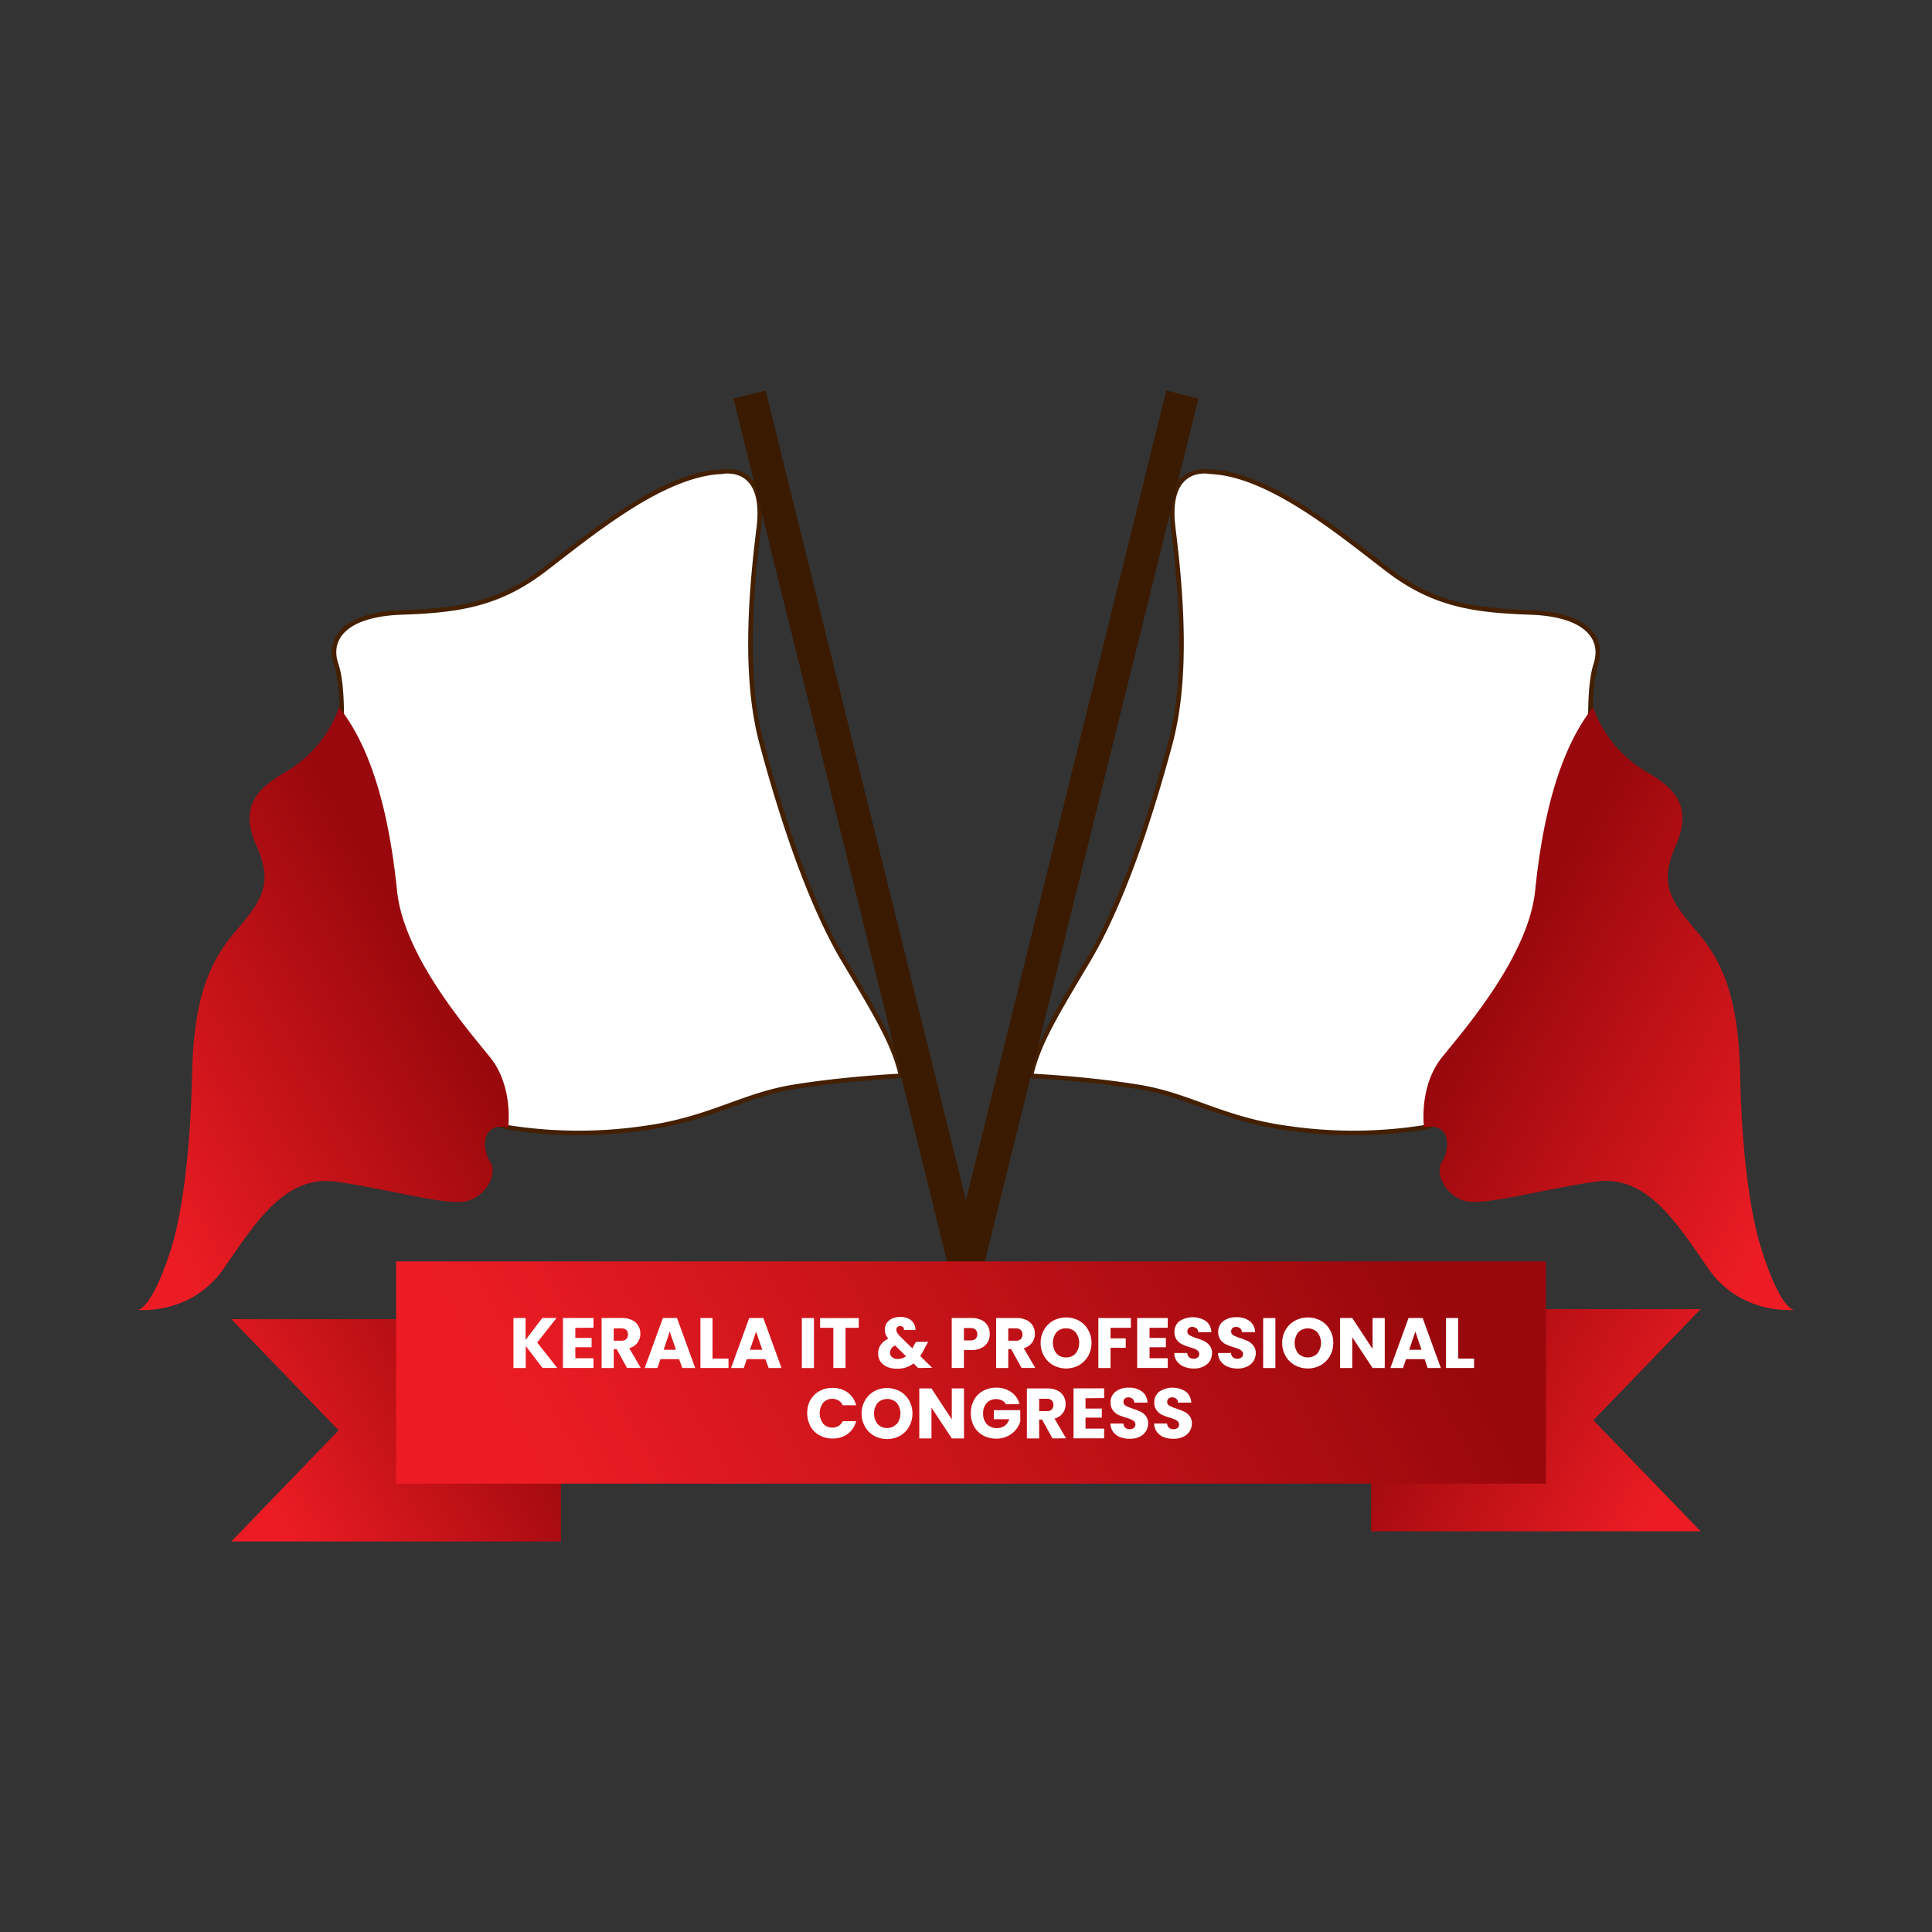 <svg id="Layer_2" data-name="Layer 2" xmlns="http://www.w3.org/2000/svg" xmlns:xlink="http://www.w3.org/1999/xlink" viewBox="0 0 425.2 425.2"><rect x="0" y="0" width="425.2" height="425.2" fill="#333333" stroke="none"/><defs><style>.cls-1,.cls-8{fill:#fff;}.cls-1{stroke:#441f00;stroke-miterlimit:10;}.cls-2{fill:url(#linear-gradient);}.cls-3{fill:#3a1a00;}.cls-4{fill:url(#linear-gradient-2);}.cls-5{fill:url(#linear-gradient-3);}.cls-6{fill:url(#linear-gradient-4);}.cls-7{fill:url(#linear-gradient-5);}</style><linearGradient id="linear-gradient" x1="21.48" y1="248.16" x2="92.53" y2="207.97" gradientUnits="userSpaceOnUse"><stop offset="0" stop-color="#ed1c24"/><stop offset="1" stop-color="#98080c"/></linearGradient><linearGradient id="linear-gradient-2" x1="-2010.61" y1="248.16" x2="-1939.56" y2="207.97" gradientTransform="matrix(-1, 0, 0, 1, -1606.89, 0)" xlink:href="#linear-gradient"/><linearGradient id="linear-gradient-3" x1="57.99" y1="331.3" x2="117.39" y2="297.7" xlink:href="#linear-gradient"/><linearGradient id="linear-gradient-4" x1="-1060.69" y1="329.08" x2="-1001.29" y2="295.48" gradientTransform="matrix(-1, 0, 0, 1, -693.48, 0)" xlink:href="#linear-gradient"/><linearGradient id="linear-gradient-5" x1="131.92" y1="348.33" x2="298.36" y2="254.19" xlink:href="#linear-gradient"/></defs><title>Artboard 1 copy 2</title><path class="cls-1" d="M74.91,165.69S76,152.13,74,146.28s2.07-11.06,14.36-11.49,21.2-1.63,31.29-9.31,26-21.12,39.15-21.65c0,0,10-2.16,8.19,12.38s-3.25,32.9.64,47.36,10.1,34.46,18.2,48,10.89,18.46,12.51,25.21c0,0-12.1.55-23.64,2.42s-18.51,7.2-33.34,9.15a99.62,99.62,0,0,1-29.51-.22c-4.44-.69-21.27-10.8-21.27-10.8l-15-26.21Z"/><path class="cls-2" d="M30.34,288.28s11.82,1.26,19-9.23S63,258.53,74,260.07s24.45,5.35,28.68,4.3,7-6,5.16-8.75-1.9-8.78,4-7.46c0,0,1.22-9.06-4-15.5s-19-22.37-20.46-36.64-4.73-30.24-12.75-40.36a26.88,26.88,0,0,1-11.82,14.27c-6.68,3.8-10,8-6.43,16.08s1.87,11.54-4.58,19-9.2,16.21-9.53,31.55-1.93,30.33-4.95,39.33C33.13,288.43,30.34,288.28,30.34,288.28Z"/><rect class="cls-3" x="189.54" y="83.38" width="7.28" height="234.85" transform="translate(-42.59 52.3) rotate(-13.9)"/><path class="cls-1" d="M350.28,165.69s-1-13.56.91-19.41-2.07-11.06-14.36-11.49-21.19-1.63-31.28-9.31-26-21.12-39.15-21.65c0,0-10-2.16-8.19,12.38s3.24,32.9-.64,47.36-10.1,34.46-18.2,48-10.89,18.46-12.51,25.21c0,0,12.09.55,23.64,2.42s18.51,7.2,33.34,9.15a99.63,99.63,0,0,0,29.51-.22c4.44-.69,21.26-10.8,21.26-10.8l15.05-26.21Z"/><path class="cls-4" d="M394.86,288.28s-11.82,1.26-19-9.23-13.68-20.52-24.61-19-24.45,5.35-28.68,4.3-7-6-5.17-8.75,1.91-8.78-4-7.46c0,0-1.22-9.06,4-15.5s19-22.37,20.46-36.64,4.73-30.24,12.75-40.36a26.86,26.86,0,0,0,11.81,14.27c6.69,3.8,9.95,8,6.43,16.08s-1.86,11.54,4.59,19,9.2,16.21,9.53,31.55,1.93,30.33,5,39.33C392.07,288.43,394.86,288.28,394.86,288.28Z"/><rect class="cls-3" x="228.38" y="83.38" width="7.28" height="234.85" transform="translate(409 451.48) rotate(-166.1)"/><polygon class="cls-5" points="123.44 339.25 50.91 339.25 74.53 314.79 50.91 290.33 123.44 290.33 123.44 339.25"/><polygon class="cls-6" points="301.75 337.02 374.28 337.02 350.67 312.57 374.28 288.11 301.75 288.11 301.75 337.02"/><rect class="cls-7" x="87.18" y="277.61" width="253.06" height="48.91"/><path class="cls-8" d="M119.4,301.07l-3.69-4.85v4.85H113v-11h2.68v4.82l3.66-4.82h3.15l-4.26,5.39,4.41,5.6Z"/><path class="cls-8" d="M126.62,292.23v2.22h3.58v2.06h-3.58v2.41h4v2.15h-6.73v-11h6.73v2.15Z"/><path class="cls-8" d="M138,301.07l-2.29-4.15h-.64v4.15h-2.67v-11h4.49a4.84,4.84,0,0,1,2.21.46,3.07,3.07,0,0,1,1.37,1.24,3.4,3.4,0,0,1,.46,1.76,3.21,3.21,0,0,1-2.45,3.18l2.54,4.35Zm-2.93-6h1.66a1.54,1.54,0,0,0,1.11-.36,1.38,1.38,0,0,0,.36-1,1.34,1.34,0,0,0-.36-1,1.54,1.54,0,0,0-1.11-.36h-1.66Z"/><path class="cls-8" d="M149.45,299.13h-4.1l-.66,1.94h-2.8l4-11H149l4,11h-2.83Zm-.69-2.07-1.36-4-1.34,4Z"/><path class="cls-8" d="M156.82,299h3.51v2.07h-6.18v-11h2.67Z"/><path class="cls-8" d="M168.45,299.13h-4.1l-.66,1.94h-2.8l4-11H168l4,11h-2.83Zm-.69-2.07-1.36-4-1.34,4Z"/><path class="cls-8" d="M179.14,290.08v11h-2.67v-11Z"/><path class="cls-8" d="M189,290.08v2.15h-2.91v8.84H183.4v-8.84h-2.91v-2.15Z"/><path class="cls-8" d="M202.06,301.07l-1-1a5.76,5.76,0,0,1-3.63,1.16,5.55,5.55,0,0,1-2.21-.41,3.29,3.29,0,0,1-1.45-1.18,3.09,3.09,0,0,1-.51-1.77,3.29,3.29,0,0,1,.56-1.87,4,4,0,0,1,1.67-1.37,3.5,3.5,0,0,1-.58-1,2.71,2.71,0,0,1-.17-1,2.61,2.61,0,0,1,.4-1.42,2.8,2.8,0,0,1,1.18-1,4.34,4.34,0,0,1,1.84-.37,4,4,0,0,1,1.84.39,2.64,2.64,0,0,1,1.47,2.49h-2.52a.76.76,0,0,0-.82-.87.91.91,0,0,0-.62.21.72.72,0,0,0-.25.57,1.37,1.37,0,0,0,.21.69,4.92,4.92,0,0,0,.66.83l2.68,2.61.08-.19a2,2,0,0,0,.12-.25l.58-1h2.68l-.75,1.36a14.79,14.79,0,0,1-1,1.75l2.64,2.6Zm-2.66-2.58L197,296.12a1.75,1.75,0,0,0-1.12,1.57,1.25,1.25,0,0,0,.46,1,1.81,1.81,0,0,0,1.24.4A3.15,3.15,0,0,0,199.4,298.49Z"/><path class="cls-8" d="M217.4,295.36a3.28,3.28,0,0,1-1.35,1.28,4.81,4.81,0,0,1-2.26.48h-1.65v3.95h-2.68v-11h4.33a4.87,4.87,0,0,1,2.23.46,3.12,3.12,0,0,1,1.36,1.25,3.65,3.65,0,0,1,.45,1.83A3.51,3.51,0,0,1,217.4,295.36Zm-2.67-.72a1.56,1.56,0,0,0,0-2,1.59,1.59,0,0,0-1.14-.36h-1.45V295h1.45A1.59,1.59,0,0,0,214.73,294.64Z"/><path class="cls-8" d="M224.83,301.07l-2.29-4.15h-.64v4.15h-2.67v-11h4.49a4.84,4.84,0,0,1,2.21.46,3.07,3.07,0,0,1,1.37,1.24,3.4,3.4,0,0,1,.46,1.76,3.21,3.21,0,0,1-2.45,3.18l2.54,4.35Zm-2.93-6h1.66a1.5,1.5,0,0,0,1.1-.36,1.35,1.35,0,0,0,.37-1,1.3,1.3,0,0,0-.37-1,1.5,1.5,0,0,0-1.1-.36H221.9Z"/><path class="cls-8" d="M231.79,300.46a5.35,5.35,0,0,1-2-2,5.59,5.59,0,0,1-.76-2.91,5.52,5.52,0,0,1,.76-2.89,5.25,5.25,0,0,1,2-2,6,6,0,0,1,5.68,0,5.14,5.14,0,0,1,2,2,5.95,5.95,0,0,1,0,5.8,5.3,5.3,0,0,1-2,2,5.94,5.94,0,0,1-5.67,0Zm4.94-2.6a3.8,3.8,0,0,0,0-4.64,2.69,2.69,0,0,0-2.1-.87,2.74,2.74,0,0,0-2.12.86,3.83,3.83,0,0,0,0,4.66,2.71,2.71,0,0,0,2.12.87A2.67,2.67,0,0,0,236.73,297.86Z"/><path class="cls-8" d="M248.89,290.08v2.15h-4.48v2.31h3.35v2.08h-3.35v4.45h-2.68v-11Z"/><path class="cls-8" d="M253,292.23v2.22h3.59v2.06H253v2.41h4v2.15h-6.73v-11H257v2.15Z"/><path class="cls-8" d="M260.58,300.79a3.51,3.51,0,0,1-1.53-1.16,3.17,3.17,0,0,1-.6-1.85h2.85a1.35,1.35,0,0,0,.42.93,1.33,1.33,0,0,0,.94.32,1.5,1.5,0,0,0,.94-.27,1,1,0,0,0,.07-1.43,2.16,2.16,0,0,0-.68-.44c-.26-.11-.64-.24-1.13-.39a12.42,12.42,0,0,1-1.74-.66,3.24,3.24,0,0,1-1.16-1,2.73,2.73,0,0,1-.48-1.67,2.89,2.89,0,0,1,1.11-2.41,5.35,5.35,0,0,1,5.82,0,3.12,3.12,0,0,1,1.19,2.42h-2.89a1.15,1.15,0,0,0-.39-.84,1.4,1.4,0,0,0-.93-.3,1.17,1.17,0,0,0-.78.26,1,1,0,0,0,.2,1.57,8.38,8.38,0,0,0,1.57.64,14.74,14.74,0,0,1,1.73.69,3.38,3.38,0,0,1,1.15,1,2.55,2.55,0,0,1,.48,1.61,3.22,3.22,0,0,1-.47,1.7,3.26,3.26,0,0,1-1.39,1.22,4.63,4.63,0,0,1-2.14.46A5.62,5.62,0,0,1,260.58,300.79Z"/><path class="cls-8" d="M270.2,300.79a3.54,3.54,0,0,1-1.52-1.16,3.18,3.18,0,0,1-.61-1.85h2.85a1.36,1.36,0,0,0,.43.93,1.32,1.32,0,0,0,.93.32,1.48,1.48,0,0,0,.94-.27.91.91,0,0,0,.35-.76.88.88,0,0,0-.28-.67,2,2,0,0,0-.67-.44c-.26-.11-.64-.24-1.13-.39a12.42,12.42,0,0,1-1.74-.66,3.16,3.16,0,0,1-1.16-1,2.73,2.73,0,0,1-.48-1.67,2.89,2.89,0,0,1,1.11-2.41,4.54,4.54,0,0,1,2.89-.86,4.62,4.62,0,0,1,2.93.86,3.12,3.12,0,0,1,1.19,2.42h-2.9a1.15,1.15,0,0,0-.39-.84,1.39,1.39,0,0,0-.92-.3,1.13,1.13,0,0,0-.78.26,1,1,0,0,0,.2,1.57,8,8,0,0,0,1.56.64,14.06,14.06,0,0,1,1.73.69,3.2,3.2,0,0,1,1.15,1,2.49,2.49,0,0,1,.49,1.61,3.14,3.14,0,0,1-.48,1.7,3.29,3.29,0,0,1-1.38,1.22,4.67,4.67,0,0,1-2.15.46A5.69,5.69,0,0,1,270.2,300.79Z"/><path class="cls-8" d="M280.69,290.08v11H278v-11Z"/><path class="cls-8" d="M285,300.46a5.28,5.28,0,0,1-2.05-2,5.59,5.59,0,0,1-.76-2.91,5.52,5.52,0,0,1,.76-2.89,5.19,5.19,0,0,1,2.05-2,6,6,0,0,1,5.68,0,5.14,5.14,0,0,1,2,2,5.61,5.61,0,0,1,.75,2.89,5.69,5.69,0,0,1-.76,2.91,5.3,5.3,0,0,1-2,2,5.94,5.94,0,0,1-5.67,0Zm4.94-2.6a3.8,3.8,0,0,0,0-4.64,3,3,0,0,0-4.22,0,3.83,3.83,0,0,0,0,4.66,3,3,0,0,0,4.22,0Z"/><path class="cls-8" d="M304.76,301.07h-2.68l-4.47-6.78v6.78h-2.68v-11h2.68l4.47,6.81v-6.81h2.68Z"/><path class="cls-8" d="M313.54,299.13h-4.1l-.66,1.94H306l4-11h3.1l4,11H314.2Zm-.69-2.07-1.36-4-1.34,4Z"/><path class="cls-8" d="M320.91,299h3.51v2.07h-6.18v-11h2.67Z"/><path class="cls-8" d="M178.35,308.16a5.09,5.09,0,0,1,2-2,5.74,5.74,0,0,1,2.85-.71,5.51,5.51,0,0,1,3.35,1,5,5,0,0,1,1.87,2.82h-2.95a2.39,2.39,0,0,0-.93-1.05,2.62,2.62,0,0,0-1.37-.36,2.57,2.57,0,0,0-2,.86,3.84,3.84,0,0,0,0,4.61,2.57,2.57,0,0,0,2,.86,2.62,2.62,0,0,0,1.37-.36,2.39,2.39,0,0,0,.93-1.05h2.95a5,5,0,0,1-1.87,2.81,5.51,5.51,0,0,1-3.35,1,5.74,5.74,0,0,1-2.85-.71,5,5,0,0,1-2-2,6.36,6.36,0,0,1,0-5.8Z"/><path class="cls-8" d="M192.38,316a5.42,5.42,0,0,1-2-2,5.91,5.91,0,0,1,0-5.8,5.46,5.46,0,0,1,2-2,6,6,0,0,1,5.69,0,5.27,5.27,0,0,1,2,2,6,6,0,0,1,0,5.8,5.37,5.37,0,0,1-2,2,6,6,0,0,1-5.68,0Zm5-2.59a3.82,3.82,0,0,0,0-4.65,3,3,0,0,0-4.23,0,3.82,3.82,0,0,0,0,4.65,2.74,2.74,0,0,0,2.13.87A2.71,2.71,0,0,0,197.33,313.37Z"/><path class="cls-8" d="M212.16,316.57h-2.68L205,309.8v6.77h-2.68v-11H205l4.47,6.81v-6.81h2.68Z"/><path class="cls-8" d="M221.39,309.06a2,2,0,0,0-.85-.84,2.81,2.81,0,0,0-1.31-.29,2.69,2.69,0,0,0-2.08.86,3.24,3.24,0,0,0-.78,2.27,3.28,3.28,0,0,0,.82,2.38,3,3,0,0,0,2.26.85,2.76,2.76,0,0,0,1.67-.5,2.86,2.86,0,0,0,1-1.44h-3.39v-2h5.82v2.49a5.29,5.29,0,0,1-2.82,3.25,5.5,5.5,0,0,1-2.47.53,5.88,5.88,0,0,1-2.9-.71,5,5,0,0,1-2-2,6.28,6.28,0,0,1,0-5.8,5.05,5.05,0,0,1,2-2,5.84,5.84,0,0,1,2.89-.71,5.6,5.6,0,0,1,3.33,1,4.46,4.46,0,0,1,1.79,2.64Z"/><path class="cls-8" d="M231.63,316.57l-2.29-4.14h-.64v4.14H226v-11h4.49a5,5,0,0,1,2.21.45,3.09,3.09,0,0,1,1.37,1.25,3.38,3.38,0,0,1,.46,1.76,3.21,3.21,0,0,1-2.45,3.17l2.54,4.35Zm-2.93-6h1.66a1.54,1.54,0,0,0,1.11-.36,1.37,1.37,0,0,0,.36-1,1.34,1.34,0,0,0-.36-1,1.54,1.54,0,0,0-1.11-.36H228.7Z"/><path class="cls-8" d="M238.91,307.73V310h3.58V312h-3.58v2.41H243v2.14h-6.73v-11H243v2.14Z"/><path class="cls-8" d="M246.52,316.29a3.44,3.44,0,0,1-1.53-1.16,3.14,3.14,0,0,1-.6-1.84h2.84a1.45,1.45,0,0,0,.43.93,1.37,1.37,0,0,0,.94.32,1.5,1.5,0,0,0,.94-.27,1,1,0,0,0,.07-1.44,2.32,2.32,0,0,0-.68-.43,9.69,9.69,0,0,0-1.13-.4,11.37,11.37,0,0,1-1.74-.65,3.35,3.35,0,0,1-1.16-1,2.74,2.74,0,0,1-.48-1.68,2.88,2.88,0,0,1,1.11-2.4,4.54,4.54,0,0,1,2.89-.87,4.6,4.6,0,0,1,2.93.87,3.1,3.1,0,0,1,1.19,2.42h-2.89a1.16,1.16,0,0,0-.4-.84,1.38,1.38,0,0,0-.92-.31,1.17,1.17,0,0,0-.78.26,1,1,0,0,0,.2,1.58,9.12,9.12,0,0,0,1.57.64,14.74,14.74,0,0,1,1.73.69,3.24,3.24,0,0,1,1.15.95,2.59,2.59,0,0,1,.48,1.61,3.15,3.15,0,0,1-.48,1.71,3.3,3.3,0,0,1-1.38,1.22,4.78,4.78,0,0,1-2.14.45A5.62,5.62,0,0,1,246.52,316.29Z"/><path class="cls-8" d="M256.14,316.29a3.44,3.44,0,0,1-1.53-1.16,3.14,3.14,0,0,1-.6-1.84h2.85a1.27,1.27,0,0,0,1.36,1.25,1.48,1.48,0,0,0,.94-.27,1,1,0,0,0,.07-1.44,2.27,2.27,0,0,0-.67-.43,10.74,10.74,0,0,0-1.14-.4,10.82,10.82,0,0,1-1.73-.65,3.26,3.26,0,0,1-1.16-1,2.68,2.68,0,0,1-.49-1.68,2.88,2.88,0,0,1,1.11-2.4,5.32,5.32,0,0,1,5.83,0,3.13,3.13,0,0,1,1.19,2.42h-2.9a1.12,1.12,0,0,0-.39-.84,1.4,1.4,0,0,0-.92-.31,1.17,1.17,0,0,0-.79.26,1,1,0,0,0-.29.75.92.92,0,0,0,.5.83,8.62,8.62,0,0,0,1.56.64,14.06,14.06,0,0,1,1.73.69,3.16,3.16,0,0,1,1.15.95,2.53,2.53,0,0,1,.49,1.61,3.15,3.15,0,0,1-.48,1.71,3.33,3.33,0,0,1-1.39,1.22,4.76,4.76,0,0,1-2.14.45A5.69,5.69,0,0,1,256.14,316.29Z"/></svg>